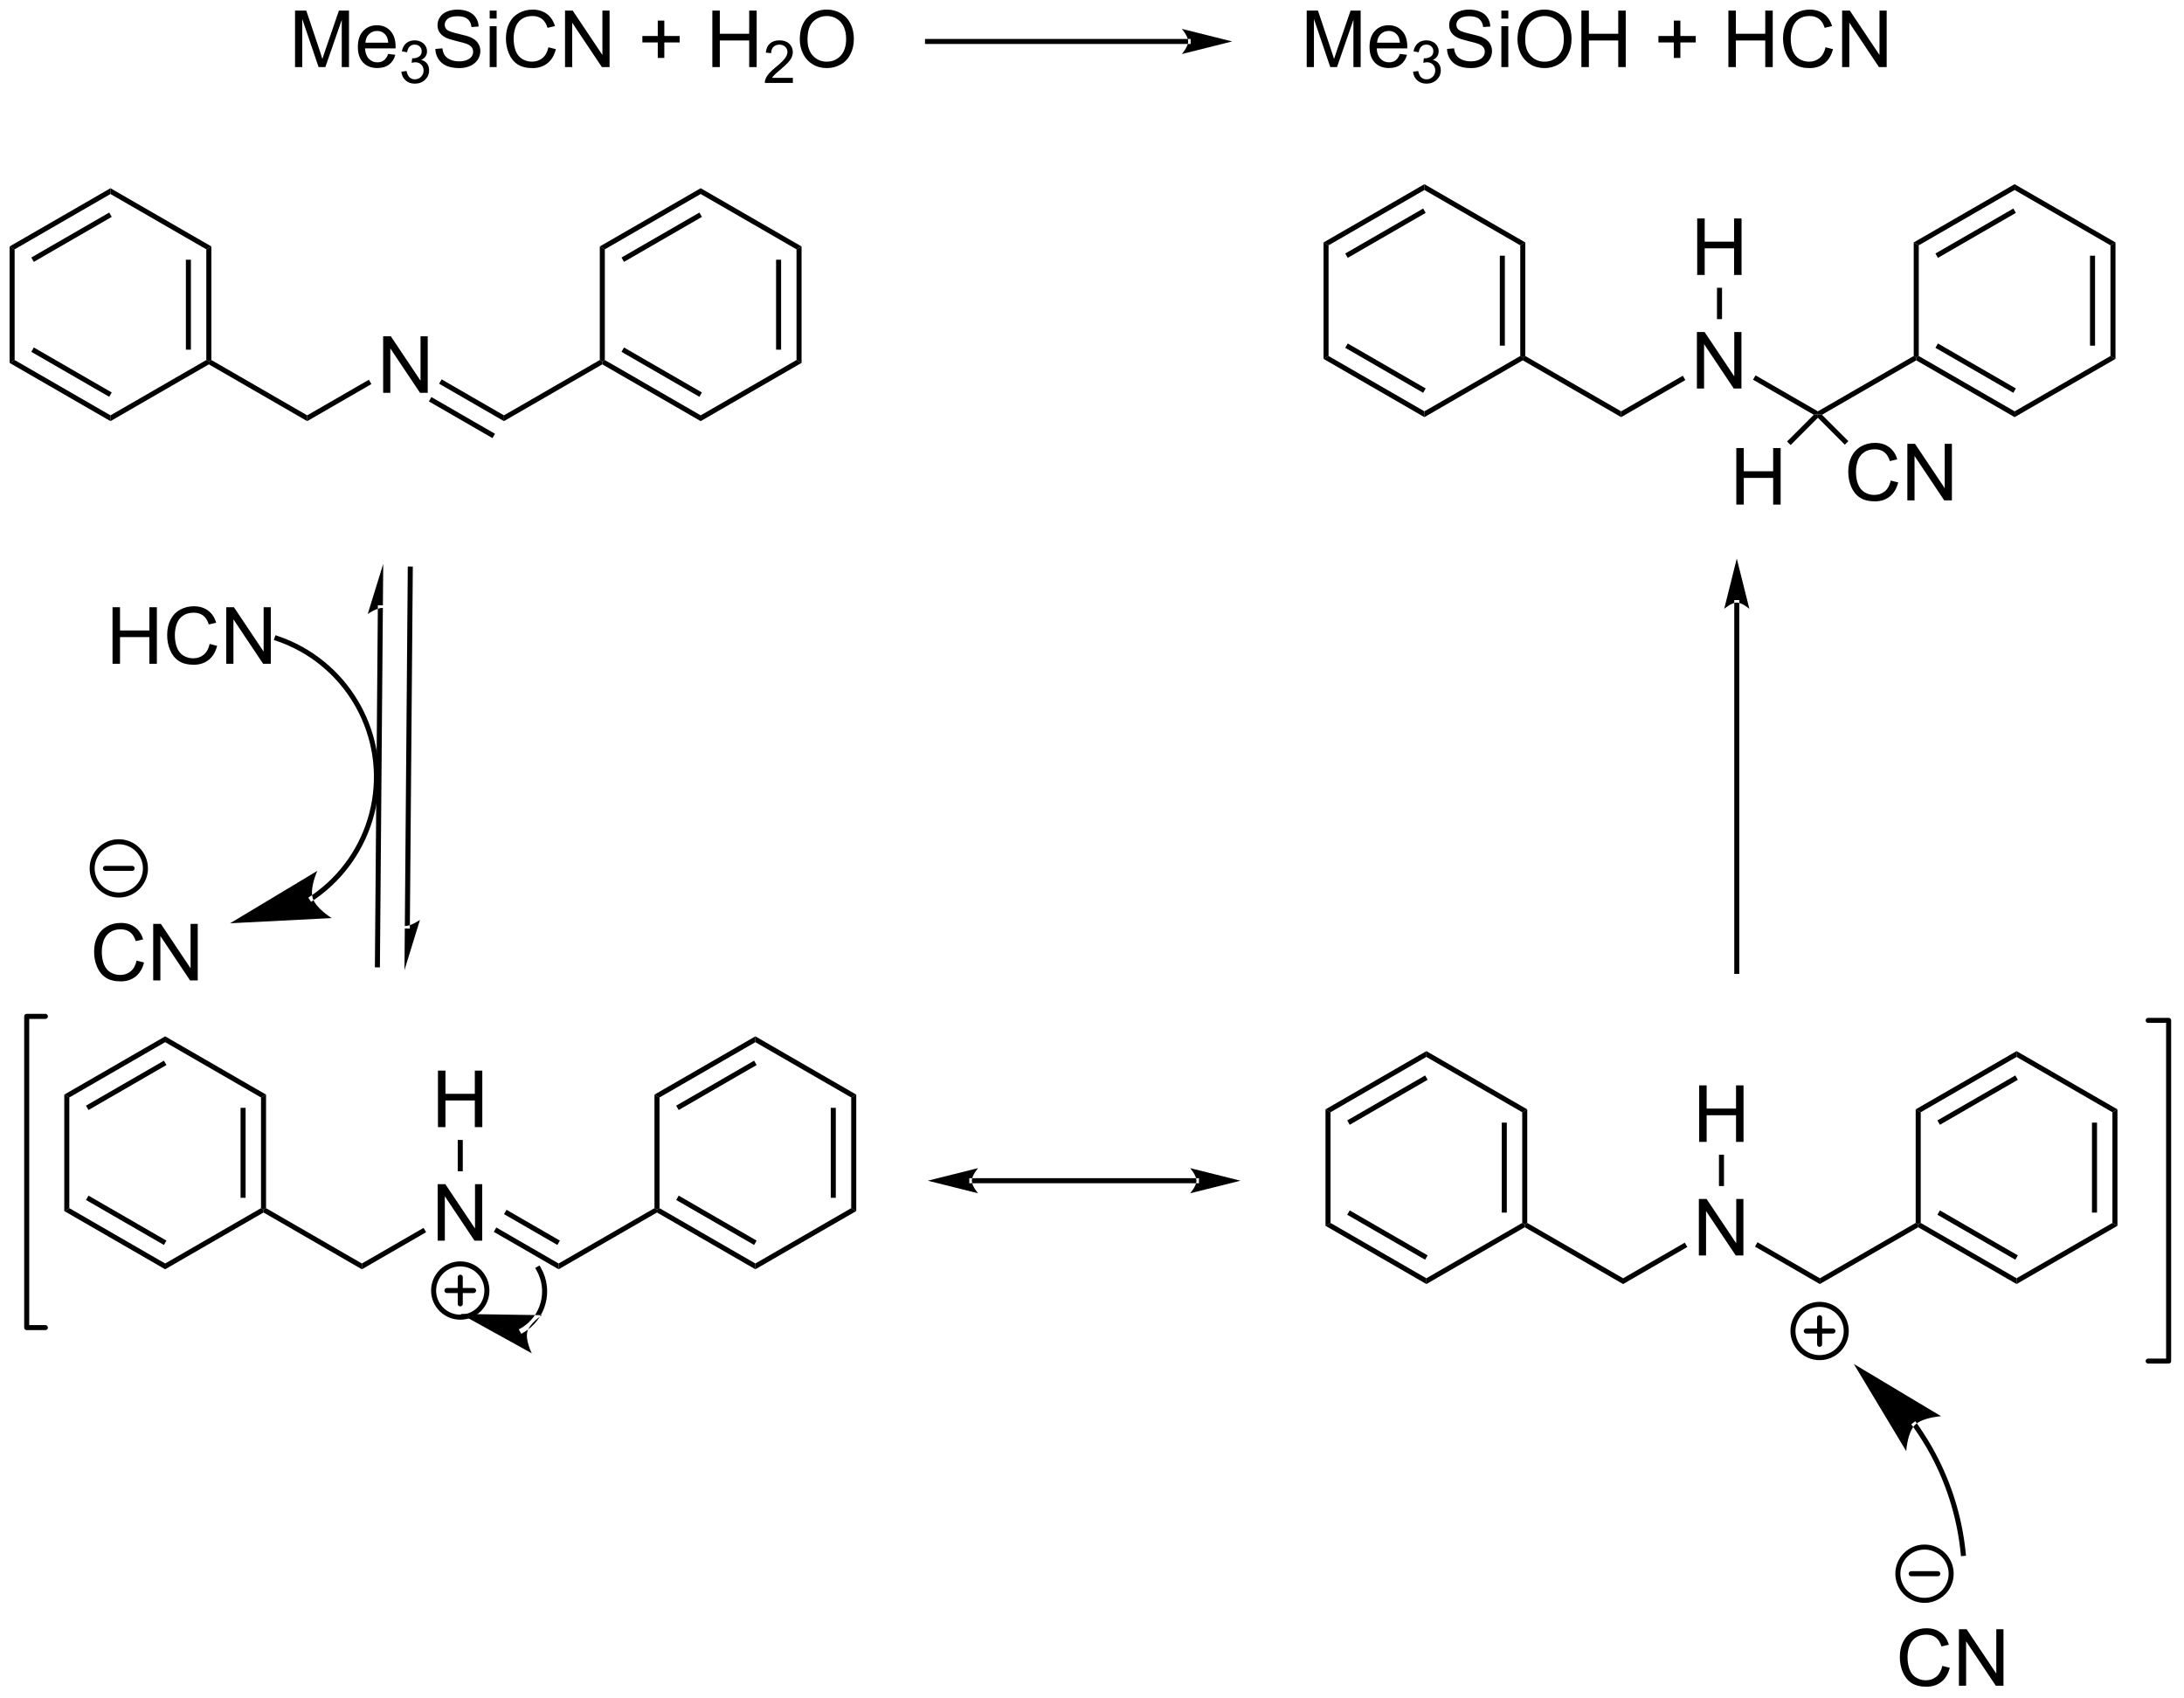 <?xml version="1.0" encoding="UTF-8"?>
<!DOCTYPE svg PUBLIC '-//W3C//DTD SVG 1.0//EN'
          'http://www.w3.org/TR/2001/REC-SVG-20010904/DTD/svg10.dtd'>
<svg stroke-dasharray="none" shape-rendering="auto" xmlns="http://www.w3.org/2000/svg" font-family="'Dialog'" text-rendering="auto" width="607" fill-opacity="1" color-interpolation="auto" color-rendering="auto" preserveAspectRatio="xMidYMid meet" font-size="12px" viewBox="0 0 607 472" fill="black" xmlns:xlink="http://www.w3.org/1999/xlink" stroke="black" image-rendering="auto" stroke-miterlimit="10" stroke-linecap="square" stroke-linejoin="miter" font-style="normal" stroke-width="1" height="472" stroke-dashoffset="0" font-weight="normal" stroke-opacity="1"
><!--Generated by the Batik Graphics2D SVG Generator--><defs id="genericDefs"
  /><g
  ><defs id="defs1"
    ><clipPath clipPathUnits="userSpaceOnUse" id="clipPath1"
      ><path d="M0.633 2.044 L227.913 2.044 L227.913 178.863 L0.633 178.863 L0.633 2.044 Z"
      /></clipPath
      ><clipPath clipPathUnits="userSpaceOnUse" id="clipPath2"
      ><path d="M-1.227 28.939 L-1.227 200.841 L219.733 200.841 L219.733 28.939 Z"
      /></clipPath
    ></defs
    ><g transform="scale(2.667,2.667) translate(-0.633,-2.044) matrix(1.029,0,0,1.029,1.895,-27.723)"
    ><path d="M37.577 68.718 L37.577 62.992 L38.355 62.992 L41.363 67.487 L41.363 62.992 L42.09 62.992 L42.09 68.718 L41.311 68.718 L38.303 64.218 L38.303 68.718 L37.577 68.718 Z" stroke="none" clip-path="url(#clipPath2)"
    /></g
    ><g transform="matrix(2.743,0,0,2.743,3.366,-79.378)"
    ><path d="M29.9 71.617 L29.9 71.028 L36.149 67.42 L36.404 67.862 Z" stroke="none" clip-path="url(#clipPath2)"
    /></g
    ><g transform="matrix(2.743,0,0,2.743,3.366,-79.378)"
    ><path d="M43.265 67.824 L43.52 67.382 L49.834 71.028 L49.834 71.617 ZM42.229 69.618 L48.671 73.338 L48.926 72.896 L42.484 69.177 Z" stroke="none" clip-path="url(#clipPath2)"
    /></g
    ><g transform="matrix(2.743,0,0,2.743,3.366,-79.378)"
    ><path d="M29.9 71.028 L29.9 71.617 L19.934 65.863 L19.934 65.568 L20.189 65.421 Z" stroke="none" clip-path="url(#clipPath2)"
    /></g
    ><g transform="matrix(2.743,0,0,2.743,3.366,-79.378)"
    ><path d="M49.834 71.617 L49.834 71.028 L59.546 65.421 L59.801 65.568 L59.801 65.863 Z" stroke="none" clip-path="url(#clipPath2)"
    /></g
    ><g transform="matrix(2.743,0,0,2.743,3.366,-79.378)"
    ><path d="M39.791 122.783 L39.791 122.783 L40.089 86.605 L40.091 86.35 L40.602 86.355 L40.599 86.61 L40.301 122.787 L40.299 123.042 L39.789 123.038 ZM39.754 127.247 L41.327 122.158 C41.327 122.158 40.461 122.788 39.791 122.783 ZM36.759 126.712 L36.759 126.712 L37.057 90.535 L37.059 90.28 L37.569 90.284 L37.567 90.539 L37.269 126.717 L37.267 126.972 L36.757 126.968 ZM37.604 86.075 L36.031 91.164 C36.031 91.164 36.897 90.534 37.567 90.539 Z" stroke="none" clip-path="url(#clipPath2)"
    /></g
    ><g transform="matrix(2.743,0,0,2.743,3.366,-79.378)"
    ><path d="M10.175 96.204 L10.175 90.477 L10.933 90.477 L10.933 92.829 L13.909 92.829 L13.909 90.477 L14.667 90.477 L14.667 96.204 L13.909 96.204 L13.909 93.503 L10.933 93.503 L10.933 96.204 L10.175 96.204 ZM20.015 94.196 L20.773 94.386 Q20.536 95.321 19.916 95.813 Q19.296 96.303 18.403 96.303 Q17.476 96.303 16.895 95.925 Q16.317 95.547 16.012 94.834 Q15.71 94.118 15.71 93.297 Q15.71 92.402 16.051 91.737 Q16.395 91.071 17.025 90.725 Q17.655 90.378 18.413 90.378 Q19.273 90.378 19.858 90.816 Q20.445 91.253 20.676 92.047 L19.929 92.222 Q19.731 91.597 19.351 91.313 Q18.973 91.027 18.398 91.027 Q17.739 91.027 17.293 91.344 Q16.851 91.659 16.671 92.193 Q16.491 92.727 16.491 93.292 Q16.491 94.024 16.705 94.568 Q16.918 95.112 17.366 95.383 Q17.817 95.652 18.34 95.652 Q18.976 95.652 19.416 95.284 Q19.858 94.917 20.015 94.196 ZM21.698 96.204 L21.698 90.477 L22.477 90.477 L25.485 94.972 L25.485 90.477 L26.211 90.477 L26.211 96.204 L25.433 96.204 L22.425 91.704 L22.425 96.204 L21.698 96.204 Z" stroke="none" clip-path="url(#clipPath2)"
    /></g
    ><g transform="matrix(2.743,0,0,2.743,3.366,-79.378)"
    ><path d="M12.613 126.285 L13.37 126.475 Q13.133 127.41 12.514 127.902 Q11.894 128.391 11.001 128.391 Q10.074 128.391 9.493 128.014 Q8.915 127.636 8.61 126.923 Q8.308 126.207 8.308 125.386 Q8.308 124.49 8.649 123.826 Q8.993 123.16 9.623 122.813 Q10.253 122.467 11.011 122.467 Q11.87 122.467 12.456 122.904 Q13.042 123.342 13.274 124.136 L12.527 124.311 Q12.329 123.686 11.949 123.402 Q11.571 123.115 10.995 123.115 Q10.337 123.115 9.891 123.433 Q9.449 123.748 9.269 124.282 Q9.089 124.816 9.089 125.381 Q9.089 126.113 9.303 126.657 Q9.516 127.201 9.964 127.472 Q10.415 127.74 10.938 127.74 Q11.574 127.74 12.014 127.373 Q12.456 127.006 12.613 126.285 ZM14.296 128.292 L14.296 122.566 L15.075 122.566 L18.083 127.061 L18.083 122.566 L18.809 122.566 L18.809 128.292 L18.031 128.292 L15.023 123.793 L15.023 128.292 L14.296 128.292 Z" stroke="none" clip-path="url(#clipPath2)"
    /></g
    ><g stroke-width="0.51" transform="matrix(2.743,0,0,2.743,3.366,-79.378)" stroke-linejoin="round" stroke-linecap="round"
    ><path fill="none" d="M10.809 119.641 C9.318 119.641 8.11 118.432 8.11 116.941 C8.11 115.45 9.318 114.241 10.809 114.241 C12.301 114.241 13.509 115.45 13.509 116.941 C13.509 118.432 12.301 119.641 10.809 119.641 M9.46 116.941 L12.159 116.941" clip-path="url(#clipPath2)"
    /></g
    ><g transform="matrix(2.743,0,0,2.743,3.366,-79.378)"
    ><path d="M43.118 154.669 L43.118 148.943 L43.896 148.943 L46.904 153.437 L46.904 148.943 L47.631 148.943 L47.631 154.669 L46.852 154.669 L43.844 150.169 L43.844 154.669 L43.118 154.669 Z" stroke="none" clip-path="url(#clipPath2)"
    /></g
    ><g transform="matrix(2.743,0,0,2.743,3.366,-79.378)"
    ><path d="M35.441 157.568 L35.441 156.979 L41.69 153.371 L41.945 153.813 Z" stroke="none" clip-path="url(#clipPath2)"
    /></g
    ><g transform="matrix(2.743,0,0,2.743,3.366,-79.378)"
    ><path d="M48.806 153.775 L49.061 153.333 L55.375 156.979 L55.375 157.568 ZM49.842 151.981 L55.248 155.102 L55.503 154.661 L50.097 151.539 Z" stroke="none" clip-path="url(#clipPath2)"
    /></g
    ><g transform="matrix(2.743,0,0,2.743,3.366,-79.378)"
    ><path d="M35.441 156.979 L35.441 157.568 L25.475 151.814 L25.475 151.519 L25.73 151.372 Z" stroke="none" clip-path="url(#clipPath2)"
    /></g
    ><g transform="matrix(2.743,0,0,2.743,3.366,-79.378)"
    ><path d="M55.375 157.568 L55.375 156.979 L65.087 151.372 L65.342 151.519 L65.342 151.814 Z" stroke="none" clip-path="url(#clipPath2)"
    /></g
    ><g transform="matrix(2.743,0,0,2.743,3.366,-79.378)"
    ><path d="M43.149 143.161 L43.149 137.434 L43.907 137.434 L43.907 139.786 L46.883 139.786 L46.883 137.434 L47.641 137.434 L47.641 143.161 L46.883 143.161 L46.883 140.46 L43.907 140.46 L43.907 143.161 L43.149 143.161 Z" stroke="none" clip-path="url(#clipPath2)"
    /></g
    ><g transform="matrix(2.743,0,0,2.743,3.366,-79.378)"
    ><path d="M45.663 147.635 L45.153 147.635 L45.153 144.461 L45.663 144.461 Z" stroke="none" clip-path="url(#clipPath2)"
    /></g
    ><g stroke-width="0.51" transform="matrix(2.743,0,0,2.743,3.366,-79.378)" stroke-linejoin="round" stroke-linecap="round"
    ><path fill="none" d="M45.408 162.421 C43.917 162.421 42.708 161.212 42.708 159.721 C42.708 158.23 43.917 157.021 45.408 157.021 C46.9 157.021 48.108 158.23 48.108 159.721 C48.108 161.212 46.9 162.421 45.408 162.421 M44.058 159.721 L46.758 159.721 M45.408 158.371 L45.408 161.071" clip-path="url(#clipPath2)"
    /></g
    ><g transform="matrix(2.743,0,0,2.743,3.366,-79.378)"
    ><path d="M51.56 163.534 L51.56 163.534 C51.56 163.534 51.56 163.534 51.561 163.533 L51.688 163.755 L51.56 163.534 C51.564 163.532 51.568 163.529 51.572 163.527 L51.701 163.747 L51.572 163.527 C51.58 163.522 51.588 163.518 51.596 163.513 L51.596 163.513 C51.612 163.503 51.628 163.494 51.643 163.484 L51.644 163.484 C51.675 163.465 51.706 163.445 51.737 163.425 L51.737 163.425 C51.799 163.385 51.859 163.344 51.918 163.301 L52.068 163.508 L51.918 163.301 C52.037 163.216 52.149 163.126 52.256 163.031 L52.256 163.031 C52.47 162.841 52.662 162.632 52.831 162.409 L52.831 162.409 C53.168 161.963 53.413 161.457 53.555 160.925 L53.802 160.991 L53.555 160.925 C53.841 159.859 53.72 158.685 53.125 157.655 L52.998 157.434 L53.439 157.179 L53.567 157.4 C54.232 158.552 54.367 159.866 54.048 161.057 L54.048 161.057 C53.889 161.652 53.616 162.217 53.238 162.717 L53.035 162.563 L53.238 162.717 C53.049 162.967 52.834 163.2 52.595 163.412 L52.425 163.222 L52.595 163.412 C52.475 163.519 52.349 163.62 52.217 163.715 L52.217 163.715 C52.151 163.763 52.083 163.809 52.014 163.853 L51.876 163.639 L52.014 163.853 C51.98 163.876 51.945 163.898 51.91 163.919 L51.777 163.702 L51.91 163.919 C51.892 163.93 51.874 163.941 51.856 163.951 L51.726 163.732 L51.857 163.951 C51.848 163.957 51.839 163.962 51.83 163.967 L51.83 163.967 C51.826 163.97 51.821 163.972 51.816 163.975 L51.815 163.976 C51.815 163.976 51.814 163.976 51.813 163.977 L51.592 164.103 L51.338 163.66 ZM45.441 162.091 L52.656 166.083 C52.656 166.083 51.98 164.739 52.205 163.893 C52.43 163.048 53.686 162.218 53.686 162.218 Z" stroke="none" clip-path="url(#clipPath2)"
    /></g
    ><g transform="matrix(2.743,0,0,2.743,3.366,-79.378)"
    ><path d="M120.001 148.846 L120.001 148.846 L97.242 148.846 L96.986 148.846 L96.986 148.336 L97.242 148.336 L120.001 148.336 L120.256 148.336 L120.256 148.846 ZM124.466 148.591 L119.363 147.316 C119.363 147.316 120.001 148.033 120.001 148.591 C120.001 149.149 119.363 149.867 119.363 149.867 ZM92.777 148.591 L97.879 149.867 C97.879 149.867 97.242 149.149 97.242 148.591 C97.242 148.033 97.879 147.316 97.879 147.316 Z" stroke="none" clip-path="url(#clipPath2)"
    /></g
    ><g stroke-width="0.51" transform="matrix(2.743,0,0,2.743,3.366,-79.378)" stroke-linejoin="round" stroke-linecap="round"
    ><path fill="none" d="M216.434 166.87 L218.506 166.87 L218.506 132.344 L216.434 132.344" clip-path="url(#clipPath2)"
    /></g
    ><g transform="matrix(2.743,0,0,2.743,3.366,-79.378)"
    ><path d="M170.908 156.166 L170.908 150.439 L171.687 150.439 L174.695 154.934 L174.695 150.439 L175.421 150.439 L175.421 156.166 L174.643 156.166 L171.635 151.666 L171.635 156.166 L170.908 156.166 Z" stroke="none" clip-path="url(#clipPath2)"
    /></g
    ><g transform="matrix(2.743,0,0,2.743,3.366,-79.378)"
    ><path d="M163.232 159.065 L163.232 158.476 L169.481 154.868 L169.736 155.31 Z" stroke="none" clip-path="url(#clipPath2)"
    /></g
    ><g transform="matrix(2.743,0,0,2.743,3.366,-79.378)"
    ><path d="M176.596 155.272 L176.851 154.83 L183.166 158.476 L183.166 159.065 Z" stroke="none" clip-path="url(#clipPath2)"
    /></g
    ><g transform="matrix(2.743,0,0,2.743,3.366,-79.378)"
    ><path d="M163.232 158.476 L163.232 159.065 L153.265 153.31 L153.265 153.016 L153.52 152.869 Z" stroke="none" clip-path="url(#clipPath2)"
    /></g
    ><g transform="matrix(2.743,0,0,2.743,3.366,-79.378)"
    ><path d="M183.166 159.065 L183.166 158.476 L192.877 152.869 L193.132 153.016 L193.132 153.31 Z" stroke="none" clip-path="url(#clipPath2)"
    /></g
    ><g transform="matrix(2.743,0,0,2.743,3.366,-79.378)"
    ><path d="M170.94 144.657 L170.94 138.93 L171.697 138.93 L171.697 141.282 L174.674 141.282 L174.674 138.93 L175.432 138.93 L175.432 144.657 L174.674 144.657 L174.674 141.957 L171.697 141.957 L171.697 144.657 L170.94 144.657 Z" stroke="none" clip-path="url(#clipPath2)"
    /></g
    ><g transform="matrix(2.743,0,0,2.743,3.366,-79.378)"
    ><path d="M173.454 149.131 L172.944 149.131 L172.944 145.957 L173.454 145.957 Z" stroke="none" clip-path="url(#clipPath2)"
    /></g
    ><g stroke-width="0.51" transform="matrix(2.743,0,0,2.743,3.366,-79.378)" stroke-linejoin="round" stroke-linecap="round"
    ><path fill="none" d="M183.141 166.522 C181.649 166.522 180.441 165.313 180.441 163.822 C180.441 162.331 181.649 161.122 183.141 161.122 C184.632 161.122 185.841 162.331 185.841 163.822 C185.841 165.313 184.632 166.522 183.141 166.522 M181.791 163.822 L184.491 163.822 M183.141 162.472 L183.141 165.172" clip-path="url(#clipPath2)"
    /></g
    ><g transform="matrix(2.743,0,0,2.743,3.366,-79.378)"
    ><path d="M170.709 68.312 L170.709 62.585 L171.488 62.585 L174.496 67.08 L174.496 62.585 L175.222 62.585 L175.222 68.312 L174.444 68.312 L171.436 63.812 L171.436 68.312 L170.709 68.312 Z" stroke="none" clip-path="url(#clipPath2)"
    /></g
    ><g transform="matrix(2.743,0,0,2.743,3.366,-79.378)"
    ><path d="M163.033 71.211 L163.033 70.621 L169.282 67.014 L169.537 67.456 Z" stroke="none" clip-path="url(#clipPath2)"
    /></g
    ><g transform="matrix(2.743,0,0,2.743,3.366,-79.378)"
    ><path d="M176.397 67.418 L176.652 66.976 L182.967 70.621 L182.967 70.916 L182.551 70.971 Z" stroke="none" clip-path="url(#clipPath2)"
    /></g
    ><g transform="matrix(2.743,0,0,2.743,3.366,-79.378)"
    ><path d="M163.033 70.621 L163.033 71.211 L153.066 65.456 L153.066 65.162 L153.321 65.014 Z" stroke="none" clip-path="url(#clipPath2)"
    /></g
    ><g transform="matrix(2.743,0,0,2.743,3.366,-79.378)"
    ><path d="M183.382 70.971 L182.967 70.916 L182.967 70.621 L192.678 65.014 L192.934 65.162 L192.934 65.456 Z" stroke="none" clip-path="url(#clipPath2)"
    /></g
    ><g transform="matrix(2.743,0,0,2.743,3.366,-79.378)"
    ><path d="M170.74 56.803 L170.74 51.077 L171.498 51.077 L171.498 53.428 L174.475 53.428 L174.475 51.077 L175.233 51.077 L175.233 56.803 L174.475 56.803 L174.475 54.103 L171.498 54.103 L171.498 56.803 L170.74 56.803 Z" stroke="none" clip-path="url(#clipPath2)"
    /></g
    ><g transform="matrix(2.743,0,0,2.743,3.366,-79.378)"
    ><path d="M173.255 61.277 L172.745 61.277 L172.745 58.103 L173.255 58.103 Z" stroke="none" clip-path="url(#clipPath2)"
    /></g
    ><g transform="matrix(2.743,0,0,2.743,3.366,-79.378)"
    ><path d="M174.702 80.071 L174.702 74.345 L175.46 74.345 L175.46 76.696 L178.436 76.696 L178.436 74.345 L179.194 74.345 L179.194 80.071 L178.436 80.071 L178.436 77.371 L175.46 77.371 L175.46 80.071 L174.702 80.071 Z" stroke="none" clip-path="url(#clipPath2)"
    /></g
    ><g transform="matrix(2.743,0,0,2.743,3.366,-79.378)"
    ><path d="M182.551 70.971 L182.967 70.916 L182.967 71.277 L180.204 74.039 L179.843 73.679 Z" stroke="none" clip-path="url(#clipPath2)"
    /></g
    ><g transform="matrix(2.743,0,0,2.743,3.366,-79.378)"
    ><path d="M190.35 77.638 L191.108 77.828 Q190.871 78.763 190.251 79.255 Q189.631 79.745 188.738 79.745 Q187.811 79.745 187.23 79.367 Q186.652 78.99 186.347 78.276 Q186.045 77.56 186.045 76.74 Q186.045 75.844 186.386 75.18 Q186.73 74.513 187.36 74.167 Q187.99 73.82 188.748 73.82 Q189.608 73.82 190.194 74.258 Q190.78 74.695 191.011 75.49 L190.264 75.664 Q190.066 75.039 189.686 74.755 Q189.308 74.469 188.733 74.469 Q188.074 74.469 187.629 74.787 Q187.186 75.102 187.006 75.636 Q186.826 76.169 186.826 76.734 Q186.826 77.466 187.04 78.011 Q187.254 78.555 187.701 78.826 Q188.152 79.094 188.675 79.094 Q189.311 79.094 189.751 78.727 Q190.194 78.359 190.35 77.638 ZM192.033 79.646 L192.033 73.919 L192.812 73.919 L195.82 78.414 L195.82 73.919 L196.546 73.919 L196.546 79.646 L195.768 79.646 L192.76 75.146 L192.76 79.646 L192.033 79.646 Z" stroke="none" clip-path="url(#clipPath2)"
    /></g
    ><g transform="matrix(2.743,0,0,2.743,3.366,-79.378)"
    ><path d="M182.967 71.277 L182.967 70.916 L183.382 70.971 L186.055 73.644 L185.695 74.005 Z" stroke="none" clip-path="url(#clipPath2)"
    /></g
    ><g transform="matrix(2.743,0,0,2.743,3.366,-79.378)"
    ><path d="M28.667 35.739 L28.667 30.013 L29.808 30.013 L31.165 34.067 Q31.352 34.633 31.438 34.914 Q31.535 34.601 31.743 33.997 L33.113 30.013 L34.133 30.013 L34.133 35.739 L33.402 35.739 L33.402 30.945 L31.738 35.739 L31.055 35.739 L29.399 30.864 L29.399 35.739 L28.667 35.739 ZM38.105 34.403 L38.831 34.492 Q38.66 35.13 38.193 35.481 Q37.73 35.833 37.008 35.833 Q36.097 35.833 35.563 35.273 Q35.032 34.711 35.032 33.7 Q35.032 32.653 35.571 32.075 Q36.11 31.497 36.969 31.497 Q37.8 31.497 38.326 32.065 Q38.855 32.63 38.855 33.656 Q38.855 33.718 38.852 33.843 L35.758 33.843 Q35.798 34.528 36.144 34.893 Q36.493 35.255 37.011 35.255 Q37.399 35.255 37.673 35.052 Q37.946 34.849 38.105 34.403 ZM35.798 33.265 L38.113 33.265 Q38.066 32.742 37.847 32.481 Q37.511 32.075 36.977 32.075 Q36.493 32.075 36.162 32.401 Q35.831 32.724 35.798 33.265 Z" stroke="none" clip-path="url(#clipPath2)"
    /></g
    ><g transform="matrix(2.743,0,0,2.743,3.366,-79.378)"
    ><path d="M39.439 36.205 L39.966 36.134 Q40.058 36.583 40.275 36.781 Q40.493 36.978 40.808 36.978 Q41.179 36.978 41.435 36.72 Q41.693 36.462 41.693 36.081 Q41.693 35.718 41.455 35.484 Q41.218 35.248 40.851 35.248 Q40.703 35.248 40.48 35.306 L40.538 34.843 Q40.591 34.849 40.622 34.849 Q40.96 34.849 41.23 34.673 Q41.499 34.498 41.499 34.13 Q41.499 33.841 41.302 33.652 Q41.107 33.46 40.796 33.46 Q40.488 33.46 40.283 33.654 Q40.078 33.847 40.019 34.234 L39.492 34.14 Q39.589 33.609 39.931 33.318 Q40.275 33.027 40.785 33.027 Q41.136 33.027 41.431 33.177 Q41.728 33.328 41.884 33.589 Q42.04 33.849 42.04 34.142 Q42.04 34.421 41.89 34.65 Q41.742 34.878 41.449 35.013 Q41.83 35.101 42.04 35.378 Q42.251 35.654 42.251 36.07 Q42.251 36.632 41.841 37.025 Q41.431 37.416 40.804 37.416 Q40.24 37.416 39.865 37.08 Q39.492 36.742 39.439 36.205 Z" stroke="none" clip-path="url(#clipPath2)"
    /></g
    ><g transform="matrix(2.743,0,0,2.743,3.366,-79.378)"
    ><path d="M42.883 33.898 L43.599 33.836 Q43.649 34.265 43.834 34.541 Q44.021 34.817 44.412 34.987 Q44.802 35.156 45.289 35.156 Q45.724 35.156 46.055 35.028 Q46.388 34.898 46.55 34.674 Q46.711 34.45 46.711 34.185 Q46.711 33.914 46.555 33.713 Q46.399 33.513 46.039 33.375 Q45.81 33.286 45.021 33.096 Q44.232 32.906 43.914 32.739 Q43.506 32.523 43.302 32.205 Q43.102 31.888 43.102 31.492 Q43.102 31.06 43.347 30.682 Q43.594 30.304 44.066 30.109 Q44.539 29.914 45.117 29.914 Q45.756 29.914 46.24 30.119 Q46.727 30.325 46.987 30.724 Q47.25 31.122 47.271 31.625 L46.545 31.679 Q46.485 31.138 46.146 30.862 Q45.81 30.583 45.149 30.583 Q44.461 30.583 44.146 30.836 Q43.834 31.086 43.834 31.442 Q43.834 31.75 44.055 31.95 Q44.274 32.148 45.198 32.359 Q46.123 32.567 46.467 32.724 Q46.967 32.953 47.203 33.307 Q47.443 33.661 47.443 34.122 Q47.443 34.578 47.18 34.984 Q46.92 35.388 46.427 35.614 Q45.938 35.838 45.326 35.838 Q44.547 35.838 44.021 35.612 Q43.498 35.383 43.198 34.929 Q42.899 34.474 42.883 33.898 ZM48.391 30.82 L48.391 30.013 L49.094 30.013 L49.094 30.82 L48.391 30.82 ZM48.391 35.739 L48.391 31.591 L49.094 31.591 L49.094 35.739 L48.391 35.739 ZM54.34 33.731 L55.098 33.922 Q54.861 34.856 54.241 35.349 Q53.621 35.838 52.728 35.838 Q51.801 35.838 51.22 35.461 Q50.642 35.083 50.338 34.37 Q50.035 33.653 50.035 32.833 Q50.035 31.937 50.377 31.273 Q50.72 30.607 51.351 30.26 Q51.981 29.914 52.739 29.914 Q53.598 29.914 54.184 30.351 Q54.77 30.789 55.002 31.583 L54.254 31.758 Q54.056 31.133 53.676 30.849 Q53.298 30.562 52.723 30.562 Q52.064 30.562 51.619 30.88 Q51.176 31.195 50.996 31.729 Q50.817 32.263 50.817 32.828 Q50.817 33.56 51.03 34.104 Q51.244 34.648 51.692 34.919 Q52.142 35.187 52.666 35.187 Q53.301 35.187 53.741 34.82 Q54.184 34.453 54.34 33.731 ZM56.024 35.739 L56.024 30.013 L56.802 30.013 L59.81 34.508 L59.81 30.013 L60.537 30.013 L60.537 35.739 L59.758 35.739 L56.75 31.239 L56.75 35.739 L56.024 35.739 ZM65.42 34.812 L65.42 33.242 L63.86 33.242 L63.86 32.586 L65.42 32.586 L65.42 31.028 L66.084 31.028 L66.084 32.586 L67.641 32.586 L67.641 33.242 L66.084 33.242 L66.084 34.812 L65.42 34.812 ZM70.95 35.739 L70.95 30.013 L71.707 30.013 L71.707 32.364 L74.684 32.364 L74.684 30.013 L75.442 30.013 L75.442 35.739 L74.684 35.739 L74.684 33.039 L71.707 33.039 L71.707 35.739 L70.95 35.739 Z" stroke="none" clip-path="url(#clipPath2)"
    /></g
    ><g transform="matrix(2.743,0,0,2.743,3.366,-79.378)"
    ><path d="M79.108 36.831 L79.108 37.339 L76.268 37.339 Q76.262 37.148 76.33 36.972 Q76.438 36.683 76.676 36.402 Q76.916 36.12 77.368 35.751 Q78.067 35.177 78.313 34.841 Q78.559 34.505 78.559 34.206 Q78.559 33.894 78.334 33.679 Q78.112 33.462 77.75 33.462 Q77.37 33.462 77.141 33.691 Q76.912 33.919 76.91 34.324 L76.368 34.269 Q76.424 33.662 76.787 33.345 Q77.151 33.027 77.762 33.027 Q78.381 33.027 78.741 33.37 Q79.102 33.712 79.102 34.218 Q79.102 34.476 78.996 34.726 Q78.891 34.974 78.645 35.249 Q78.401 35.525 77.832 36.005 Q77.358 36.404 77.223 36.546 Q77.088 36.689 77 36.831 L79.108 36.831 Z" stroke="none" clip-path="url(#clipPath2)"
    /></g
    ><g transform="matrix(2.743,0,0,2.743,3.366,-79.378)"
    ><path d="M79.811 32.95 Q79.811 31.523 80.577 30.718 Q81.343 29.911 82.553 29.911 Q83.345 29.911 83.981 30.291 Q84.618 30.669 84.952 31.346 Q85.288 32.023 85.288 32.883 Q85.288 33.755 84.936 34.442 Q84.585 35.13 83.939 35.484 Q83.296 35.838 82.548 35.838 Q81.741 35.838 81.103 35.448 Q80.468 35.054 80.139 34.38 Q79.811 33.703 79.811 32.95 ZM80.593 32.961 Q80.593 33.997 81.147 34.593 Q81.704 35.187 82.546 35.187 Q83.4 35.187 83.952 34.586 Q84.507 33.984 84.507 32.88 Q84.507 32.179 84.27 31.659 Q84.033 31.138 83.577 30.851 Q83.124 30.562 82.556 30.562 Q81.751 30.562 81.171 31.117 Q80.593 31.669 80.593 32.961 Z" stroke="none" clip-path="url(#clipPath2)"
    /></g
    ><g transform="matrix(2.743,0,0,2.743,3.366,-79.378)"
    ><path d="M119.159 33.395 L119.159 33.395 L92.753 33.395 L92.498 33.395 L92.498 32.884 L92.753 32.884 L119.159 32.884 L119.414 32.884 L119.414 33.395 ZM123.624 33.139 L118.521 31.864 C118.521 31.864 119.159 32.581 119.159 33.139 C119.159 33.697 118.521 34.415 118.521 34.415 Z" stroke="none" clip-path="url(#clipPath2)"
    /></g
    ><g transform="matrix(2.743,0,0,2.743,3.366,-79.378)"
    ><path d="M131.173 35.739 L131.173 30.013 L132.314 30.013 L133.67 34.067 Q133.858 34.633 133.944 34.914 Q134.04 34.601 134.249 33.997 L135.618 30.013 L136.639 30.013 L136.639 35.739 L135.907 35.739 L135.907 30.945 L134.243 35.739 L133.561 35.739 L131.905 30.864 L131.905 35.739 L131.173 35.739 ZM140.611 34.403 L141.337 34.492 Q141.165 35.13 140.699 35.481 Q140.236 35.833 139.514 35.833 Q138.603 35.833 138.069 35.273 Q137.538 34.711 137.538 33.7 Q137.538 32.653 138.077 32.075 Q138.616 31.497 139.475 31.497 Q140.306 31.497 140.832 32.065 Q141.361 32.63 141.361 33.656 Q141.361 33.718 141.358 33.843 L138.264 33.843 Q138.303 34.528 138.65 34.893 Q138.999 35.255 139.517 35.255 Q139.905 35.255 140.178 35.052 Q140.452 34.849 140.611 34.403 ZM138.303 33.265 L140.618 33.265 Q140.571 32.742 140.353 32.481 Q140.017 32.075 139.483 32.075 Q138.999 32.075 138.668 32.401 Q138.337 32.724 138.303 33.265 Z" stroke="none" clip-path="url(#clipPath2)"
    /></g
    ><g transform="matrix(2.743,0,0,2.743,3.366,-79.378)"
    ><path d="M141.945 36.205 L142.472 36.134 Q142.564 36.583 142.78 36.781 Q142.999 36.978 143.314 36.978 Q143.685 36.978 143.941 36.72 Q144.198 36.462 144.198 36.081 Q144.198 35.718 143.96 35.484 Q143.724 35.248 143.357 35.248 Q143.208 35.248 142.986 35.306 L143.044 34.843 Q143.097 34.849 143.128 34.849 Q143.466 34.849 143.736 34.673 Q144.005 34.498 144.005 34.13 Q144.005 33.841 143.808 33.652 Q143.613 33.46 143.302 33.46 Q142.993 33.46 142.788 33.654 Q142.583 33.847 142.525 34.234 L141.997 34.14 Q142.095 33.609 142.437 33.318 Q142.78 33.027 143.29 33.027 Q143.642 33.027 143.937 33.177 Q144.234 33.328 144.39 33.589 Q144.546 33.849 144.546 34.142 Q144.546 34.421 144.396 34.65 Q144.247 34.878 143.954 35.013 Q144.335 35.101 144.546 35.378 Q144.757 35.654 144.757 36.07 Q144.757 36.632 144.347 37.025 Q143.937 37.416 143.31 37.416 Q142.745 37.416 142.37 37.08 Q141.997 36.742 141.945 36.205 Z" stroke="none" clip-path="url(#clipPath2)"
    /></g
    ><g transform="matrix(2.743,0,0,2.743,3.366,-79.378)"
    ><path d="M145.389 33.898 L146.105 33.836 Q146.155 34.265 146.339 34.541 Q146.527 34.817 146.917 34.987 Q147.308 35.156 147.795 35.156 Q148.23 35.156 148.561 35.028 Q148.894 34.898 149.055 34.674 Q149.217 34.45 149.217 34.185 Q149.217 33.914 149.061 33.713 Q148.905 33.513 148.545 33.375 Q148.316 33.286 147.527 33.096 Q146.738 32.906 146.42 32.739 Q146.011 32.523 145.808 32.205 Q145.608 31.888 145.608 31.492 Q145.608 31.06 145.852 30.682 Q146.1 30.304 146.571 30.109 Q147.045 29.914 147.623 29.914 Q148.261 29.914 148.746 30.119 Q149.233 30.325 149.493 30.724 Q149.756 31.122 149.777 31.625 L149.05 31.679 Q148.99 31.138 148.652 30.862 Q148.316 30.583 147.655 30.583 Q146.967 30.583 146.652 30.836 Q146.339 31.086 146.339 31.442 Q146.339 31.75 146.561 31.95 Q146.78 32.148 147.704 32.359 Q148.628 32.567 148.972 32.724 Q149.472 32.953 149.709 33.307 Q149.949 33.661 149.949 34.122 Q149.949 34.578 149.686 34.984 Q149.425 35.388 148.933 35.614 Q148.444 35.838 147.832 35.838 Q147.053 35.838 146.527 35.612 Q146.003 35.383 145.704 34.929 Q145.405 34.474 145.389 33.898 ZM150.897 30.82 L150.897 30.013 L151.6 30.013 L151.6 30.82 L150.897 30.82 ZM150.897 35.739 L150.897 31.591 L151.6 31.591 L151.6 35.739 L150.897 35.739 ZM152.531 32.95 Q152.531 31.523 153.296 30.718 Q154.062 29.911 155.273 29.911 Q156.065 29.911 156.7 30.291 Q157.338 30.669 157.671 31.346 Q158.007 32.023 158.007 32.883 Q158.007 33.755 157.656 34.442 Q157.304 35.13 156.658 35.484 Q156.015 35.838 155.268 35.838 Q154.46 35.838 153.822 35.448 Q153.187 35.054 152.859 34.38 Q152.531 33.703 152.531 32.95 ZM153.312 32.961 Q153.312 33.997 153.867 34.593 Q154.424 35.187 155.265 35.187 Q156.119 35.187 156.671 34.586 Q157.226 33.984 157.226 32.88 Q157.226 32.179 156.989 31.659 Q156.752 31.138 156.296 30.851 Q155.843 30.562 155.276 30.562 Q154.471 30.562 153.89 31.117 Q153.312 31.669 153.312 32.961 ZM159.006 35.739 L159.006 30.013 L159.764 30.013 L159.764 32.364 L162.74 32.364 L162.74 30.013 L163.498 30.013 L163.498 35.739 L162.74 35.739 L162.74 33.039 L159.764 33.039 L159.764 35.739 L159.006 35.739 ZM168.371 34.812 L168.371 33.242 L166.811 33.242 L166.811 32.586 L168.371 32.586 L168.371 31.028 L169.035 31.028 L169.035 32.586 L170.592 32.586 L170.592 33.242 L169.035 33.242 L169.035 34.812 L168.371 34.812 ZM173.901 35.739 L173.901 30.013 L174.658 30.013 L174.658 32.364 L177.635 32.364 L177.635 30.013 L178.393 30.013 L178.393 35.739 L177.635 35.739 L177.635 33.039 L174.658 33.039 L174.658 35.739 L173.901 35.739 ZM183.74 33.731 L184.498 33.922 Q184.261 34.856 183.642 35.349 Q183.022 35.838 182.128 35.838 Q181.201 35.838 180.621 35.461 Q180.042 35.083 179.738 34.37 Q179.436 33.653 179.436 32.833 Q179.436 31.937 179.777 31.273 Q180.121 30.607 180.751 30.26 Q181.381 29.914 182.139 29.914 Q182.998 29.914 183.584 30.351 Q184.17 30.789 184.402 31.583 L183.655 31.758 Q183.457 31.133 183.076 30.849 Q182.699 30.562 182.123 30.562 Q181.464 30.562 181.019 30.88 Q180.576 31.195 180.397 31.729 Q180.217 32.263 180.217 32.828 Q180.217 33.56 180.43 34.104 Q180.644 34.648 181.092 34.919 Q181.542 35.187 182.066 35.187 Q182.701 35.187 183.142 34.82 Q183.584 34.453 183.74 33.731 ZM185.424 35.739 L185.424 30.013 L186.203 30.013 L189.21 34.508 L189.21 30.013 L189.937 30.013 L189.937 35.739 L189.158 35.739 L186.151 31.239 L186.151 35.739 L185.424 35.739 Z" stroke="none" clip-path="url(#clipPath2)"
    /></g
    ><g transform="matrix(2.743,0,0,2.743,3.366,-79.378)"
    ><path d="M30.224 119.765 L30.224 119.765 C30.224 119.765 30.224 119.765 30.224 119.765 L30.224 119.765 C30.224 119.765 30.222 119.766 30.221 119.767 L30.223 119.766 L30.225 119.764 L30.367 119.976 L30.224 119.764 C30.227 119.763 30.23 119.761 30.233 119.759 L30.375 119.97 L30.233 119.759 C30.244 119.751 30.254 119.744 30.265 119.737 L30.409 119.948 L30.265 119.737 C30.352 119.678 30.438 119.618 30.524 119.557 L30.524 119.557 C30.866 119.314 31.197 119.056 31.517 118.785 L31.517 118.785 C34.075 116.614 35.886 113.563 36.465 110.044 L36.717 110.085 L36.465 110.044 C37.045 106.524 36.308 103.054 34.581 100.177 L34.8 100.046 L34.581 100.177 C32.854 97.301 30.138 95.019 26.76 93.875 L26.518 93.793 L26.681 93.31 L26.923 93.392 C30.42 94.575 33.231 96.938 35.018 99.915 L35.018 99.915 C36.805 102.892 37.568 106.484 36.969 110.127 L36.969 110.127 C36.369 113.769 34.494 116.927 31.847 119.174 L31.682 118.98 L31.847 119.174 C31.516 119.455 31.173 119.722 30.819 119.973 L30.672 119.765 L30.819 119.973 C30.731 120.036 30.642 120.098 30.552 120.159 L30.552 120.159 C30.541 120.166 30.529 120.174 30.518 120.182 L30.518 120.182 C30.515 120.184 30.513 120.185 30.51 120.187 L30.509 120.188 L30.507 120.189 L30.365 119.977 L30.509 120.188 C30.507 120.189 30.505 120.191 30.505 120.191 L30.505 120.191 C30.504 120.191 30.504 120.191 30.504 120.191 L30.291 120.331 L30.011 119.905 ZM22.088 122.502 L32.382 121.976 C32.382 121.976 30.776 120.996 30.457 119.949 C30.138 118.903 30.924 117.194 30.924 117.194 Z" stroke="none" clip-path="url(#clipPath2)"
    /></g
    ><g transform="matrix(2.743,0,0,2.743,3.366,-79.378)"
    ><path d="M20.189 65.421 L19.934 65.568 L19.678 65.421 L19.678 54.207 L20.189 53.912 ZM18.117 64.372 L18.117 55.256 L17.607 55.256 L17.607 64.372 Z" stroke="none" clip-path="url(#clipPath2)"
    /></g
    ><g transform="matrix(2.743,0,0,2.743,3.366,-79.378)"
    ><path d="M20.189 53.912 L19.678 54.207 L9.967 48.6 L9.967 48.011 Z" stroke="none" clip-path="url(#clipPath2)"
    /></g
    ><g transform="matrix(2.743,0,0,2.743,3.366,-79.378)"
    ><path d="M9.967 48.011 L9.967 48.6 L0.255 54.207 L-0.255 53.912 ZM9.839 50.476 L1.944 55.035 L2.199 55.477 L10.094 50.918 Z" stroke="none" clip-path="url(#clipPath2)"
    /></g
    ><g transform="matrix(2.743,0,0,2.743,3.366,-79.378)"
    ><path d="M-0.255 53.912 L0.255 54.207 L0.255 65.421 L-0.255 65.716 Z" stroke="none" clip-path="url(#clipPath2)"
    /></g
    ><g transform="matrix(2.743,0,0,2.743,3.366,-79.378)"
    ><path d="M-0.255 65.716 L0.255 65.421 L9.967 71.028 L9.967 71.617 ZM1.944 64.593 L9.839 69.151 L10.094 68.71 L2.199 64.151 Z" stroke="none" clip-path="url(#clipPath2)"
    /></g
    ><g transform="matrix(2.743,0,0,2.743,3.366,-79.378)"
    ><path d="M9.967 71.617 L9.967 71.028 L19.678 65.421 L19.934 65.568 L19.934 65.863 Z" stroke="none" clip-path="url(#clipPath2)"
    /></g
    ><g transform="matrix(2.743,0,0,2.743,3.366,-79.378)"
    ><path d="M59.801 65.863 L59.801 65.568 L60.056 65.421 L69.768 71.028 L69.768 71.617 ZM61.745 64.593 L69.64 69.151 L69.895 68.71 L62 64.151 Z" stroke="none" clip-path="url(#clipPath2)"
    /></g
    ><g transform="matrix(2.743,0,0,2.743,3.366,-79.378)"
    ><path d="M69.768 71.617 L69.768 71.028 L79.479 65.421 L79.99 65.716 Z" stroke="none" clip-path="url(#clipPath2)"
    /></g
    ><g transform="matrix(2.743,0,0,2.743,3.366,-79.378)"
    ><path d="M79.99 65.716 L79.479 65.421 L79.479 54.207 L79.99 53.912 ZM77.918 64.372 L77.918 55.256 L77.408 55.256 L77.408 64.372 Z" stroke="none" clip-path="url(#clipPath2)"
    /></g
    ><g transform="matrix(2.743,0,0,2.743,3.366,-79.378)"
    ><path d="M79.99 53.912 L79.479 54.207 L69.768 48.6 L69.768 48.011 Z" stroke="none" clip-path="url(#clipPath2)"
    /></g
    ><g transform="matrix(2.743,0,0,2.743,3.366,-79.378)"
    ><path d="M69.768 48.011 L69.768 48.6 L60.056 54.207 L59.546 53.912 ZM69.64 50.476 L61.745 55.035 L62 55.477 L69.895 50.918 Z" stroke="none" clip-path="url(#clipPath2)"
    /></g
    ><g transform="matrix(2.743,0,0,2.743,3.366,-79.378)"
    ><path d="M59.546 53.912 L60.056 54.207 L60.056 65.421 L59.801 65.568 L59.546 65.421 Z" stroke="none" clip-path="url(#clipPath2)"
    /></g
    ><g transform="matrix(2.743,0,0,2.743,3.366,-79.378)"
    ><path d="M65.342 151.814 L65.342 151.519 L65.597 151.372 L75.309 156.979 L75.309 157.568 ZM67.286 150.544 L75.181 155.102 L75.436 154.661 L67.541 150.102 Z" stroke="none" clip-path="url(#clipPath2)"
    /></g
    ><g transform="matrix(2.743,0,0,2.743,3.366,-79.378)"
    ><path d="M75.309 157.568 L75.309 156.979 L85.02 151.372 L85.531 151.667 Z" stroke="none" clip-path="url(#clipPath2)"
    /></g
    ><g transform="matrix(2.743,0,0,2.743,3.366,-79.378)"
    ><path d="M85.531 151.667 L85.02 151.372 L85.02 140.158 L85.531 139.863 ZM83.459 150.323 L83.459 141.207 L82.949 141.207 L82.949 150.323 Z" stroke="none" clip-path="url(#clipPath2)"
    /></g
    ><g transform="matrix(2.743,0,0,2.743,3.366,-79.378)"
    ><path d="M85.531 139.863 L85.02 140.158 L75.309 134.551 L75.309 133.962 Z" stroke="none" clip-path="url(#clipPath2)"
    /></g
    ><g transform="matrix(2.743,0,0,2.743,3.366,-79.378)"
    ><path d="M75.309 133.962 L75.309 134.551 L65.597 140.158 L65.087 139.863 ZM75.181 136.427 L67.286 140.986 L67.541 141.428 L75.436 136.869 Z" stroke="none" clip-path="url(#clipPath2)"
    /></g
    ><g transform="matrix(2.743,0,0,2.743,3.366,-79.378)"
    ><path d="M65.087 139.863 L65.597 140.158 L65.597 151.372 L65.342 151.519 L65.087 151.372 Z" stroke="none" clip-path="url(#clipPath2)"
    /></g
    ><g transform="matrix(2.743,0,0,2.743,3.366,-79.378)"
    ><path d="M25.73 151.372 L25.475 151.519 L25.22 151.372 L25.22 140.158 L25.73 139.863 ZM23.658 150.323 L23.658 141.207 L23.148 141.207 L23.148 150.323 Z" stroke="none" clip-path="url(#clipPath2)"
    /></g
    ><g transform="matrix(2.743,0,0,2.743,3.366,-79.378)"
    ><path d="M25.73 139.863 L25.22 140.158 L15.508 134.551 L15.508 133.962 Z" stroke="none" clip-path="url(#clipPath2)"
    /></g
    ><g transform="matrix(2.743,0,0,2.743,3.366,-79.378)"
    ><path d="M15.508 133.962 L15.508 134.551 L5.796 140.158 L5.286 139.863 ZM15.38 136.427 L7.485 140.986 L7.74 141.428 L15.636 136.869 Z" stroke="none" clip-path="url(#clipPath2)"
    /></g
    ><g transform="matrix(2.743,0,0,2.743,3.366,-79.378)"
    ><path d="M5.286 139.863 L5.796 140.158 L5.796 151.372 L5.286 151.667 Z" stroke="none" clip-path="url(#clipPath2)"
    /></g
    ><g transform="matrix(2.743,0,0,2.743,3.366,-79.378)"
    ><path d="M5.286 151.667 L5.796 151.372 L15.508 156.979 L15.508 157.568 ZM7.485 150.544 L15.38 155.102 L15.636 154.661 L7.74 150.102 Z" stroke="none" clip-path="url(#clipPath2)"
    /></g
    ><g transform="matrix(2.743,0,0,2.743,3.366,-79.378)"
    ><path d="M15.508 157.568 L15.508 156.979 L25.22 151.372 L25.475 151.519 L25.475 151.814 Z" stroke="none" clip-path="url(#clipPath2)"
    /></g
    ><g transform="matrix(2.743,0,0,2.743,3.366,-79.378)"
    ><path d="M153.52 152.869 L153.265 153.016 L153.01 152.869 L153.01 141.654 L153.52 141.36 ZM151.449 151.82 L151.449 142.703 L150.939 142.703 L150.939 151.82 Z" stroke="none" clip-path="url(#clipPath2)"
    /></g
    ><g transform="matrix(2.743,0,0,2.743,3.366,-79.378)"
    ><path d="M153.52 141.36 L153.01 141.654 L143.298 136.047 L143.298 135.458 Z" stroke="none" clip-path="url(#clipPath2)"
    /></g
    ><g transform="matrix(2.743,0,0,2.743,3.366,-79.378)"
    ><path d="M143.298 135.458 L143.298 136.047 L133.587 141.654 L133.077 141.36 ZM143.171 137.924 L135.276 142.482 L135.531 142.924 L143.426 138.366 Z" stroke="none" clip-path="url(#clipPath2)"
    /></g
    ><g transform="matrix(2.743,0,0,2.743,3.366,-79.378)"
    ><path d="M133.077 141.36 L133.587 141.654 L133.587 152.869 L133.077 153.163 Z" stroke="none" clip-path="url(#clipPath2)"
    /></g
    ><g transform="matrix(2.743,0,0,2.743,3.366,-79.378)"
    ><path d="M133.077 153.163 L133.587 152.869 L143.298 158.476 L143.298 159.065 ZM135.276 152.041 L143.171 156.599 L143.426 156.157 L135.531 151.599 Z" stroke="none" clip-path="url(#clipPath2)"
    /></g
    ><g transform="matrix(2.743,0,0,2.743,3.366,-79.378)"
    ><path d="M143.298 159.065 L143.298 158.476 L153.01 152.869 L153.265 153.016 L153.265 153.31 Z" stroke="none" clip-path="url(#clipPath2)"
    /></g
    ><g transform="matrix(2.743,0,0,2.743,3.366,-79.378)"
    ><path d="M193.132 153.31 L193.132 153.016 L193.388 152.869 L203.099 158.476 L203.099 159.065 ZM195.077 152.041 L202.972 156.599 L203.227 156.157 L195.332 151.599 Z" stroke="none" clip-path="url(#clipPath2)"
    /></g
    ><g transform="matrix(2.743,0,0,2.743,3.366,-79.378)"
    ><path d="M203.099 159.065 L203.099 158.476 L212.811 152.869 L213.321 153.163 Z" stroke="none" clip-path="url(#clipPath2)"
    /></g
    ><g transform="matrix(2.743,0,0,2.743,3.366,-79.378)"
    ><path d="M213.321 153.163 L212.811 152.869 L212.811 141.654 L213.321 141.36 ZM211.25 151.82 L211.25 142.703 L210.739 142.703 L210.739 151.82 Z" stroke="none" clip-path="url(#clipPath2)"
    /></g
    ><g transform="matrix(2.743,0,0,2.743,3.366,-79.378)"
    ><path d="M213.321 141.36 L212.811 141.654 L203.099 136.047 L203.099 135.458 Z" stroke="none" clip-path="url(#clipPath2)"
    /></g
    ><g transform="matrix(2.743,0,0,2.743,3.366,-79.378)"
    ><path d="M203.099 135.458 L203.099 136.047 L193.388 141.654 L192.877 141.36 ZM202.972 137.924 L195.077 142.482 L195.332 142.924 L203.227 138.366 Z" stroke="none" clip-path="url(#clipPath2)"
    /></g
    ><g transform="matrix(2.743,0,0,2.743,3.366,-79.378)"
    ><path d="M192.877 141.36 L193.388 141.654 L193.388 152.869 L193.132 153.016 L192.877 152.869 Z" stroke="none" clip-path="url(#clipPath2)"
    /></g
    ><g transform="matrix(2.743,0,0,2.743,3.366,-79.378)"
    ><path d="M175.005 90.004 L175.005 90.004 L175.005 127.377 L175.005 127.632 L174.495 127.632 L174.495 127.377 L174.495 90.004 L174.495 89.749 L175.005 89.749 ZM174.75 85.539 L173.474 90.641 C173.474 90.641 174.192 90.004 174.75 90.004 C175.308 90.004 176.025 90.641 176.025 90.641 Z" stroke="none" clip-path="url(#clipPath2)"
    /></g
    ><g transform="matrix(2.743,0,0,2.743,3.366,-79.378)"
    ><path d="M153.321 65.014 L153.066 65.162 L152.811 65.014 L152.811 53.8 L153.321 53.506 ZM151.25 63.966 L151.25 54.849 L150.74 54.849 L150.74 63.966 Z" stroke="none" clip-path="url(#clipPath2)"
    /></g
    ><g transform="matrix(2.743,0,0,2.743,3.366,-79.378)"
    ><path d="M153.321 53.506 L152.811 53.8 L143.1 48.193 L143.1 47.604 Z" stroke="none" clip-path="url(#clipPath2)"
    /></g
    ><g transform="matrix(2.743,0,0,2.743,3.366,-79.378)"
    ><path d="M143.1 47.604 L143.1 48.193 L133.388 53.8 L132.878 53.506 ZM142.972 50.07 L135.077 54.628 L135.332 55.07 L143.227 50.512 Z" stroke="none" clip-path="url(#clipPath2)"
    /></g
    ><g transform="matrix(2.743,0,0,2.743,3.366,-79.378)"
    ><path d="M132.878 53.506 L133.388 53.8 L133.388 65.014 L132.878 65.309 Z" stroke="none" clip-path="url(#clipPath2)"
    /></g
    ><g transform="matrix(2.743,0,0,2.743,3.366,-79.378)"
    ><path d="M132.878 65.309 L133.388 65.014 L143.1 70.621 L143.1 71.211 ZM135.077 64.187 L142.972 68.745 L143.227 68.303 L135.332 63.745 Z" stroke="none" clip-path="url(#clipPath2)"
    /></g
    ><g transform="matrix(2.743,0,0,2.743,3.366,-79.378)"
    ><path d="M143.1 71.211 L143.1 70.621 L152.811 65.014 L153.066 65.162 L153.066 65.456 Z" stroke="none" clip-path="url(#clipPath2)"
    /></g
    ><g transform="matrix(2.743,0,0,2.743,3.366,-79.378)"
    ><path d="M192.934 65.456 L192.934 65.162 L193.189 65.014 L202.9 70.621 L202.9 71.211 ZM194.877 64.187 L202.773 68.745 L203.028 68.303 L195.133 63.745 Z" stroke="none" clip-path="url(#clipPath2)"
    /></g
    ><g transform="matrix(2.743,0,0,2.743,3.366,-79.378)"
    ><path d="M202.9 71.211 L202.9 70.621 L212.612 65.014 L213.122 65.309 Z" stroke="none" clip-path="url(#clipPath2)"
    /></g
    ><g transform="matrix(2.743,0,0,2.743,3.366,-79.378)"
    ><path d="M213.122 65.309 L212.612 65.014 L212.612 53.8 L213.122 53.506 ZM211.051 63.966 L211.051 54.849 L210.54 54.849 L210.54 63.966 Z" stroke="none" clip-path="url(#clipPath2)"
    /></g
    ><g transform="matrix(2.743,0,0,2.743,3.366,-79.378)"
    ><path d="M213.122 53.506 L212.612 53.8 L202.9 48.193 L202.9 47.604 Z" stroke="none" clip-path="url(#clipPath2)"
    /></g
    ><g transform="matrix(2.743,0,0,2.743,3.366,-79.378)"
    ><path d="M202.9 47.604 L202.9 48.193 L193.189 53.8 L192.678 53.506 ZM202.773 50.07 L194.877 54.628 L195.133 55.07 L203.028 50.512 Z" stroke="none" clip-path="url(#clipPath2)"
    /></g
    ><g transform="matrix(2.743,0,0,2.743,3.366,-79.378)"
    ><path d="M192.678 53.506 L193.189 53.8 L193.189 65.014 L192.934 65.162 L192.678 65.014 Z" stroke="none" clip-path="url(#clipPath2)"
    /></g
    ><g stroke-width="0.51" transform="matrix(2.743,0,0,2.743,3.366,-79.378)" stroke-linejoin="round" stroke-linecap="round"
    ><path fill="none" d="M3.371 131.938 L1.479 131.938 L1.479 163.477 L3.371 163.477" clip-path="url(#clipPath2)"
    /></g
    ><g transform="matrix(2.743,0,0,2.743,3.366,-79.378)"
    ><path d="M192.986 173.174 L192.986 173.174 C192.988 173.177 192.99 173.18 192.99 173.179 L192.99 173.179 C192.99 173.179 192.99 173.179 192.99 173.179 L192.99 173.179 C192.99 173.179 192.99 173.179 192.99 173.179 L192.99 173.179 C192.991 173.18 192.989 173.177 192.987 173.174 L192.989 173.178 C192.99 173.179 192.992 173.181 192.992 173.182 L192.992 173.182 C192.993 173.182 192.993 173.183 192.993 173.183 L192.786 173.332 L192.993 173.183 C193.028 173.231 193.062 173.28 193.097 173.329 L192.889 173.476 L193.097 173.329 C193.166 173.426 193.234 173.524 193.302 173.622 L193.302 173.623 C193.437 173.819 193.57 174.018 193.7 174.218 L193.7 174.218 C193.96 174.618 194.21 175.025 194.448 175.438 L194.448 175.438 C196.357 178.744 197.568 182.453 197.949 186.339 L197.974 186.593 L197.466 186.643 L197.441 186.389 C197.067 182.576 195.88 178.937 194.007 175.693 L194.228 175.566 L194.007 175.693 C193.773 175.288 193.528 174.888 193.272 174.496 L193.486 174.357 L193.272 174.496 C193.145 174.299 193.014 174.105 192.882 173.912 L193.092 173.767 L192.882 173.912 C192.815 173.815 192.748 173.719 192.68 173.624 L192.68 173.624 C192.647 173.576 192.613 173.528 192.578 173.481 L192.578 173.48 C192.578 173.48 192.578 173.48 192.577 173.479 L192.577 173.479 C192.577 173.478 192.576 173.477 192.576 173.477 L192.782 173.327 L192.578 173.48 C192.576 173.477 192.574 173.474 192.574 173.474 L192.574 173.474 C192.574 173.474 192.574 173.474 192.574 173.474 L192.574 173.474 C192.574 173.474 192.574 173.474 192.574 173.474 L192.574 173.474 C192.574 173.474 192.576 173.477 192.578 173.48 L192.425 173.276 L192.833 172.97 ZM186.609 167.164 L191.919 175.998 C191.919 175.998 192.028 174.12 192.801 173.346 C193.574 172.572 195.452 172.459 195.452 172.459 Z" stroke="none" clip-path="url(#clipPath2)"
    /></g
    ><g transform="matrix(2.743,0,0,2.743,3.366,-79.378)"
    ><path d="M195.575 197.762 L196.332 197.952 Q196.095 198.887 195.476 199.38 Q194.856 199.869 193.963 199.869 Q193.036 199.869 192.455 199.492 Q191.877 199.114 191.572 198.4 Q191.27 197.684 191.27 196.864 Q191.27 195.968 191.611 195.304 Q191.955 194.637 192.585 194.291 Q193.215 193.945 193.973 193.945 Q194.832 193.945 195.418 194.382 Q196.004 194.82 196.236 195.614 L195.489 195.788 Q195.291 195.163 194.911 194.88 Q194.533 194.593 193.957 194.593 Q193.298 194.593 192.853 194.911 Q192.411 195.226 192.231 195.76 Q192.051 196.293 192.051 196.859 Q192.051 197.59 192.265 198.135 Q192.478 198.679 192.926 198.95 Q193.377 199.218 193.9 199.218 Q194.536 199.218 194.976 198.851 Q195.418 198.484 195.575 197.762 ZM197.258 199.77 L197.258 194.043 L198.037 194.043 L201.045 198.538 L201.045 194.043 L201.771 194.043 L201.771 199.77 L200.993 199.77 L197.985 195.27 L197.985 199.77 L197.258 199.77 Z" stroke="none" clip-path="url(#clipPath2)"
    /></g
    ><g stroke-width="0.51" transform="matrix(2.743,0,0,2.743,3.366,-79.378)" stroke-linejoin="round" stroke-linecap="round"
    ><path fill="none" d="M193.772 191.118 C192.28 191.118 191.071 189.909 191.071 188.418 C191.071 186.927 192.28 185.718 193.772 185.718 C195.263 185.718 196.471 186.927 196.471 188.418 C196.471 189.909 195.263 191.118 193.772 191.118 M192.421 188.418 L195.121 188.418" clip-path="url(#clipPath2)"
    /></g
  ></g
></svg
>
